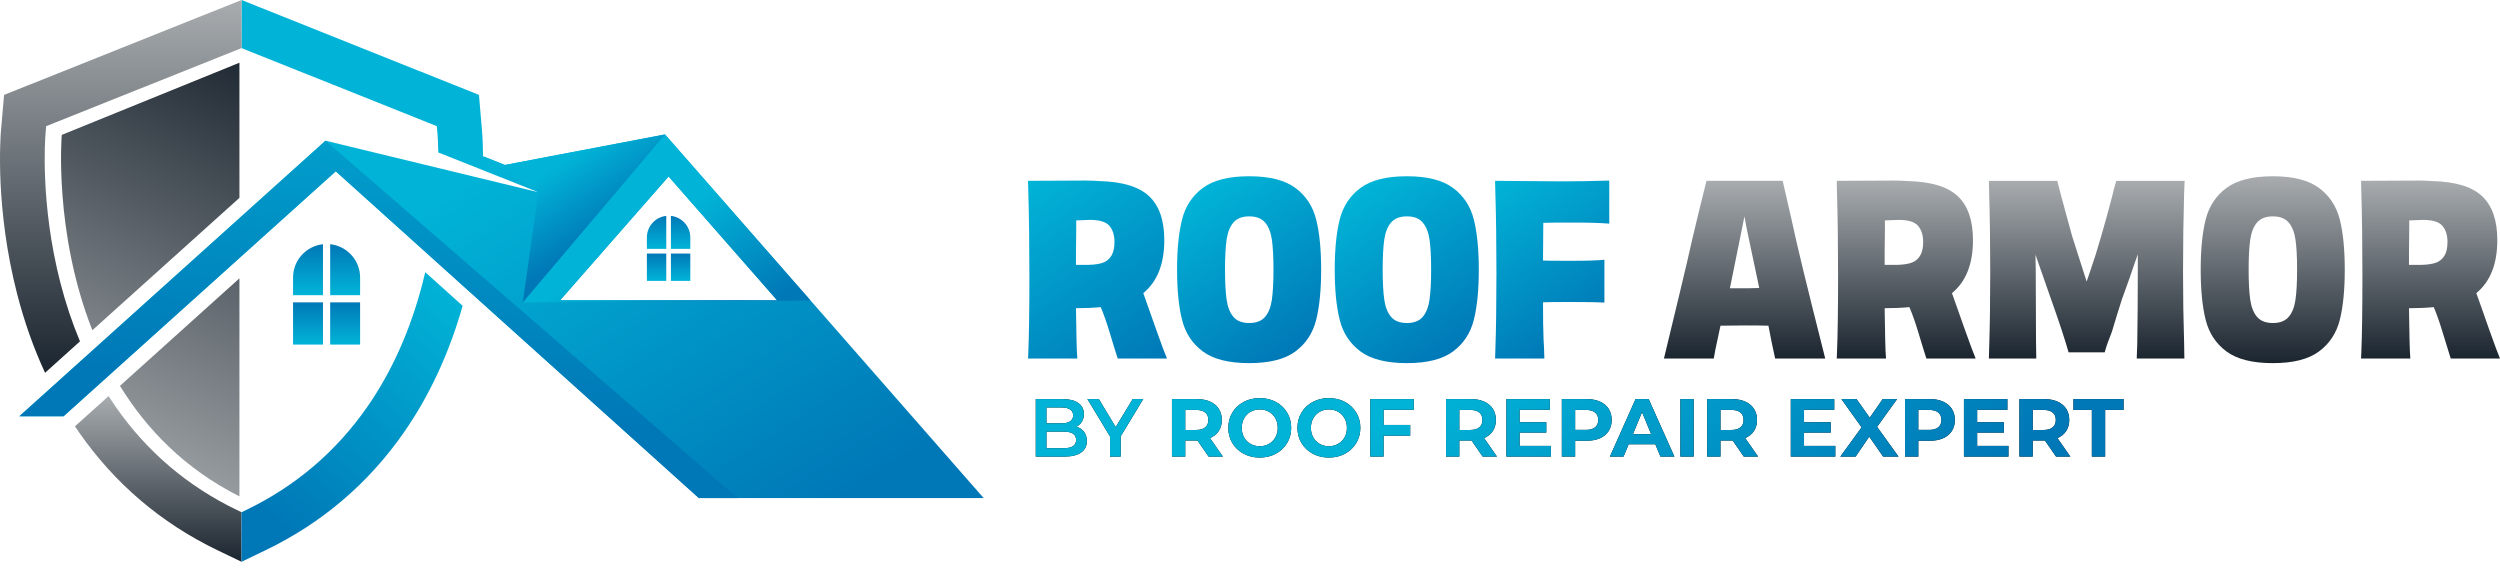 <svg xmlns="http://www.w3.org/2000/svg" width="286" height="65" viewBox="0 0 286 65" fill="none"><g clip-path="url(#clip0_3_66)"><path d="M27.097 58.342C21.465 55.632 16.806 51.667 13.249 46.556C12.966 46.149 12.689 45.735 12.42 45.313L8.577 48.771C8.733 49.008 8.893 49.242 9.055 49.475C13.122 55.317 18.447 59.849 24.881 62.946L25.414 63.202L27.629 64.268V58.597L27.097 58.342Z" fill="url(#paint0_linear_3_66)"></path><path d="M48.354 32.335C46.971 37.709 44.837 42.493 42.009 46.556C38.452 51.667 33.793 55.632 28.161 58.342L27.629 58.597V64.268L29.844 63.202L30.376 62.945C36.811 59.85 42.136 55.317 46.203 49.475C49.132 45.266 51.391 40.399 52.927 34.986L48.647 31.135C48.555 31.531 48.457 31.931 48.354 32.335Z" fill="url(#paint1_linear_3_66)"></path><path d="M7.065 15.432C7.065 15.432 6.128 26.514 10.566 37.777L27.391 22.634V7.175L7.065 15.432Z" fill="url(#paint2_linear_3_66)"></path><path d="M27.391 56.786V31.839L13.723 44.14C16.749 49.073 21.112 53.62 27.391 56.786Z" fill="url(#paint3_linear_3_66)"></path><path d="M92.731 34.383L76.076 15.379L57.756 18.873L55.256 17.874C55.246 16.248 55.166 15.189 55.141 14.902L55.06 13.994L54.794 10.857L51.868 9.687L29.522 0.758L27.63 0V5.501L49.976 14.436L50.051 15.339C50.061 15.434 50.121 16.187 50.141 17.442L61.596 21.995L37.242 16.097L2.211 47.624H7.266L38.411 19.596L79.951 56.98H112.532L92.731 34.383ZM64.075 34.352L76.488 20.188L88.901 34.352H64.075Z" fill="url(#paint4_linear_3_66)"></path><path d="M25.732 0.759L3.389 9.688L0.465 10.857L0.195 13.995L0.115 14.902C0.04 15.789 -0.557 23.841 1.955 33.607C2.779 36.81 3.848 39.83 5.155 42.647L9.15 39.051C8.26 36.933 7.51 34.691 6.904 32.335C4.562 23.234 5.178 15.658 5.206 15.34L5.283 14.433L27.629 5.502V0.001L25.732 0.759Z" fill="url(#paint5_linear_3_66)"></path><path d="M37.773 27.938V33.768H41.196V31.751C41.196 29.772 39.697 28.144 37.773 27.938Z" fill="url(#paint6_linear_3_66)"></path><path d="M33.526 31.75V33.767H36.949V27.938C35.025 28.143 33.526 29.772 33.526 31.75Z" fill="url(#paint7_linear_3_66)"></path><path d="M41.196 34.591H37.773V39.42H41.196V34.591Z" fill="url(#paint8_linear_3_66)"></path><path d="M36.949 34.591H33.526V39.42H36.949V34.591Z" fill="url(#paint9_linear_3_66)"></path><path d="M76.754 24.698V28.473H78.971V27.167C78.971 25.886 78 24.831 76.754 24.698Z" fill="url(#paint10_linear_3_66)"></path><path d="M74.004 27.167V28.473H76.221V24.698C74.975 24.831 74.004 25.886 74.004 27.167Z" fill="url(#paint11_linear_3_66)"></path><path d="M78.971 29.007H76.754V32.134H78.971V29.007Z" fill="url(#paint12_linear_3_66)"></path><path d="M76.221 29.007H74.004V32.134H76.221V29.007Z" fill="url(#paint13_linear_3_66)"></path><path d="M84.398 56.98H79.951L38.411 19.596L7.266 47.624H2.211L37.242 16.097L84.398 56.98Z" fill="url(#paint14_linear_3_66)"></path><path d="M76.076 15.379L59.804 34.593L92.731 34.383L76.076 15.379ZM76.488 20.188L88.901 34.352H64.075L76.488 20.188Z" fill="url(#paint15_linear_3_66)"></path><path d="M59.804 34.593L61.596 21.995L55.256 17.874L57.756 18.873L76.076 15.379L59.804 34.593Z" fill="url(#paint16_linear_3_66)"></path><path d="M126.972 38.123C126.622 36.952 126.273 35.956 125.925 35.135C125.062 35.217 124.117 35.258 123.091 35.258C123.111 36.675 123.132 37.861 123.153 38.816C123.173 39.771 123.204 40.505 123.245 41.018H117.608L117.639 40.309C117.721 38.338 117.762 35.422 117.762 31.561C117.762 27.864 117.721 24.702 117.639 22.073L117.608 20.686L124.169 20.655C124.703 20.655 125.237 20.676 125.771 20.717C128.399 20.779 130.294 21.354 131.454 22.442C132.614 23.531 133.195 25.204 133.195 27.463C133.195 30.195 132.394 32.218 130.792 33.532C131.079 34.313 131.562 35.678 132.24 37.629C132.876 39.416 133.297 40.545 133.503 41.018H127.866C127.619 40.258 127.322 39.292 126.972 38.122L126.972 38.123ZM124.569 30.298C125.267 30.278 125.817 30.19 126.217 30.036C126.618 29.882 126.931 29.616 127.157 29.235C127.383 28.856 127.496 28.337 127.496 27.68C127.496 26.899 127.3 26.283 126.911 25.831C126.52 25.38 125.781 25.154 124.692 25.154L123.121 25.215V26.17C123.1 27.032 123.09 27.926 123.09 28.85V30.298L124.569 30.298Z" fill="url(#paint17_linear_3_66)"></path><path d="M137.6 40.202C136.398 39.309 135.607 38.108 135.228 36.598C134.847 35.088 134.657 33.173 134.657 30.852C134.657 28.532 134.847 26.617 135.228 25.107C135.607 23.598 136.398 22.396 137.6 21.503C138.802 20.61 140.573 20.163 142.914 20.163C145.235 20.163 146.995 20.61 148.197 21.503C149.398 22.396 150.188 23.598 150.569 25.107C150.949 26.617 151.139 28.532 151.139 30.852C151.139 33.173 150.949 35.088 150.569 36.598C150.188 38.108 149.398 39.309 148.197 40.202C146.995 41.096 145.235 41.542 142.914 41.542C140.573 41.542 138.802 41.096 137.6 40.202ZM144.716 36.259C145.116 35.797 145.377 35.141 145.501 34.288C145.624 33.435 145.686 32.291 145.686 30.853C145.686 29.395 145.624 28.245 145.501 27.403C145.377 26.561 145.115 25.908 144.716 25.447C144.314 24.985 143.715 24.753 142.914 24.753C142.112 24.753 141.512 24.984 141.111 25.447C140.711 25.909 140.449 26.561 140.326 27.403C140.202 28.245 140.141 29.395 140.141 30.853C140.141 32.291 140.202 33.436 140.326 34.288C140.449 35.14 140.711 35.797 141.111 36.259C141.512 36.721 142.112 36.953 142.914 36.953C143.715 36.953 144.314 36.722 144.716 36.259Z" fill="url(#paint18_linear_3_66)"></path><path d="M155.636 40.202C154.434 39.309 153.644 38.108 153.264 36.598C152.883 35.088 152.693 33.173 152.693 30.852C152.693 28.532 152.883 26.617 153.264 25.107C153.644 23.598 154.434 22.396 155.636 21.503C156.837 20.61 158.609 20.163 160.95 20.163C163.27 20.163 165.031 20.61 166.233 21.503C167.434 22.396 168.224 23.598 168.605 25.107C168.985 26.617 169.175 28.532 169.175 30.852C169.175 33.173 168.985 35.088 168.605 36.598C168.224 38.107 167.434 39.309 166.233 40.202C165.031 41.096 163.27 41.542 160.95 41.542C158.609 41.542 156.837 41.096 155.636 40.202ZM162.752 36.259C163.152 35.797 163.414 35.141 163.537 34.288C163.66 33.435 163.722 32.291 163.722 30.853C163.722 29.395 163.66 28.245 163.537 27.403C163.414 26.561 163.152 25.908 162.752 25.447C162.351 24.985 161.751 24.753 160.95 24.753C160.149 24.753 159.548 24.984 159.147 25.447C158.747 25.909 158.485 26.561 158.362 27.403C158.239 28.245 158.178 29.395 158.178 30.853C158.178 32.291 158.239 33.436 158.362 34.288C158.485 35.14 158.747 35.797 159.147 36.259C159.548 36.721 160.149 36.953 160.95 36.953C161.751 36.953 162.351 36.722 162.752 36.259Z" fill="url(#paint19_linear_3_66)"></path><path d="M171.069 40.002C171.151 37.743 171.192 34.826 171.192 31.253C171.192 27.803 171.151 24.753 171.069 22.104L171.038 20.687L178.801 20.748C180.361 20.748 182.128 20.718 184.099 20.656V25.585C183.175 25.503 181.768 25.462 179.879 25.462C178.154 25.462 177.045 25.472 176.552 25.493C176.532 27.403 176.521 28.84 176.521 29.805C176.87 29.826 177.887 29.836 179.571 29.836C181.563 29.836 182.887 29.795 183.545 29.713V34.611C182.887 34.569 181.604 34.549 179.694 34.549C177.989 34.549 176.932 34.559 176.521 34.58C176.521 36.47 176.541 37.876 176.583 38.8C176.624 39.375 176.655 40.115 176.675 41.018H171.039L171.069 40.002H171.069Z" fill="url(#paint20_linear_3_66)"></path><path d="M202.306 37.26C201.73 37.24 200.827 37.229 199.595 37.229L196.823 37.26C196.658 38.082 196.463 38.996 196.238 40.002L196.053 41.018H190.354C191.094 37.938 191.72 35.335 192.233 33.209C192.746 31.084 193.229 29.015 193.681 27.002C194.298 24.415 194.81 22.309 195.221 20.687H203.939C204.185 21.776 204.493 23.121 204.863 24.722C205.233 26.448 205.695 28.455 206.25 30.745C206.804 33.034 207.656 36.459 208.807 41.018H203.077C202.81 39.827 202.553 38.574 202.307 37.26H202.306ZM199.472 32.978H199.902C200.395 32.958 200.847 32.947 201.258 32.947C200.889 31.242 200.467 29.25 199.995 26.971C199.81 26.109 199.666 25.369 199.564 24.753L199.379 25.677C198.865 28.265 198.372 30.698 197.901 32.978H199.472V32.978Z" fill="url(#paint21_linear_3_66)"></path><path d="M219.486 38.123C219.137 36.952 218.787 35.956 218.438 35.135C217.576 35.217 216.631 35.258 215.604 35.258C215.625 36.675 215.645 37.861 215.666 38.816C215.686 39.771 215.717 40.505 215.759 41.018H210.122L210.152 40.309C210.234 38.338 210.276 35.422 210.276 31.561C210.276 27.864 210.234 24.702 210.152 22.073L210.122 20.686L216.683 20.655C217.217 20.655 217.751 20.676 218.285 20.717C220.913 20.779 222.808 21.354 223.968 22.442C225.128 23.531 225.708 25.204 225.708 27.463C225.708 30.195 224.907 32.218 223.306 33.532C223.593 34.313 224.076 35.678 224.754 37.629C225.39 39.416 225.811 40.545 226.017 41.018H220.38C220.133 40.258 219.835 39.292 219.487 38.122L219.486 38.123ZM217.083 30.298C217.781 30.278 218.33 30.19 218.731 30.036C219.132 29.882 219.444 29.616 219.671 29.235C219.896 28.856 220.009 28.337 220.009 27.68C220.009 26.899 219.814 26.283 219.424 25.831C219.034 25.38 218.294 25.154 217.206 25.154L215.635 25.215V26.17C215.615 27.032 215.604 27.926 215.604 28.85V30.298H217.083L217.083 30.298Z" fill="url(#paint22_linear_3_66)"></path><path d="M244.502 39.294C244.543 36.788 244.564 33.995 244.564 30.915V29.097L244.225 30.052C243.834 31.222 243.342 32.619 242.746 34.242C242.377 35.392 241.996 36.624 241.606 37.938C241.216 38.904 240.939 39.694 240.775 40.31H236.647C236.195 38.729 235.517 36.675 234.613 34.15C234.12 32.753 233.617 31.316 233.104 29.837L232.858 29.128L232.889 30.915C232.889 33.544 232.899 36.194 232.919 38.863L232.95 41.019H227.529L227.56 39.849C227.641 37.405 227.683 34.489 227.683 31.1C227.683 27.753 227.641 24.754 227.56 22.105L227.529 20.688H235.353C235.6 21.694 235.918 22.895 236.308 24.292L237.048 27.003L238.711 32.209L239.111 31.039C239.562 29.745 239.974 28.441 240.343 27.127C240.754 25.73 241.155 24.283 241.545 22.783C241.73 22.003 241.915 21.305 242.099 20.689H249.924L249.862 22.106C249.78 24.898 249.739 27.897 249.739 31.101C249.739 33.935 249.78 36.625 249.862 39.172L249.893 41.02H244.441L244.503 39.295L244.502 39.294Z" fill="url(#paint23_linear_3_66)"></path><path d="M254.702 40.202C253.5 39.309 252.71 38.108 252.33 36.598C251.949 35.088 251.76 33.173 251.76 30.852C251.76 28.532 251.949 26.617 252.33 25.107C252.71 23.598 253.5 22.396 254.702 21.503C255.904 20.61 257.675 20.163 260.016 20.163C262.336 20.163 264.098 20.61 265.299 21.503C266.5 22.396 267.29 23.598 267.671 25.107C268.051 26.617 268.241 28.532 268.241 30.852C268.241 33.173 268.051 35.088 267.671 36.598C267.29 38.107 266.5 39.309 265.299 40.202C264.097 41.096 262.336 41.542 260.016 41.542C257.675 41.542 255.904 41.096 254.702 40.202ZM261.818 36.259C262.218 35.797 262.48 35.141 262.603 34.288C262.726 33.435 262.788 32.291 262.788 30.853C262.788 29.395 262.726 28.245 262.603 27.403C262.48 26.561 262.218 25.908 261.818 25.447C261.417 24.985 260.817 24.753 260.016 24.753C259.215 24.753 258.614 24.984 258.213 25.447C257.813 25.909 257.551 26.561 257.428 27.403C257.305 28.245 257.244 29.395 257.244 30.853C257.244 32.291 257.305 33.436 257.428 34.288C257.551 35.14 257.813 35.797 258.213 36.259C258.614 36.721 259.215 36.953 260.016 36.953C260.817 36.953 261.417 36.722 261.818 36.259Z" fill="url(#paint24_linear_3_66)"></path><path d="M279.469 38.123C279.12 36.952 278.771 35.956 278.422 35.135C277.559 35.217 276.614 35.258 275.588 35.258C275.608 36.675 275.629 37.861 275.65 38.816C275.67 39.771 275.701 40.505 275.742 41.018H270.105L270.136 40.309C270.218 38.338 270.259 35.422 270.259 31.561C270.259 27.864 270.218 24.702 270.136 22.073L270.105 20.686L276.667 20.655C277.2 20.655 277.734 20.676 278.268 20.717C280.896 20.779 282.791 21.354 283.952 22.442C285.112 23.531 285.692 25.204 285.692 27.463C285.692 30.195 284.891 32.218 283.289 33.532C283.577 34.313 284.06 35.678 284.737 37.629C285.374 39.416 285.794 40.545 286.001 41.018H280.363C280.117 40.258 279.819 39.292 279.47 38.122L279.469 38.123ZM277.067 30.298C277.764 30.278 278.314 30.19 278.714 30.036C279.115 29.882 279.428 29.616 279.654 29.235C279.879 28.856 279.993 28.337 279.993 27.68C279.993 26.899 279.797 26.283 279.408 25.831C279.017 25.38 278.278 25.154 277.19 25.154L275.618 25.215V26.17C275.598 27.032 275.587 27.926 275.587 28.85V30.298H277.066L277.067 30.298Z" fill="url(#paint25_linear_3_66)"></path><path d="M124.017 49.41C124.23 49.689 124.337 50.035 124.337 50.449C124.337 51.019 124.117 51.459 123.678 51.769C123.24 52.079 122.601 52.234 121.762 52.234H118.491V45.656H121.574C122.35 45.656 122.949 45.808 123.369 46.112C123.788 46.416 123.998 46.834 123.998 47.367C123.998 47.692 123.923 47.981 123.773 48.231C123.622 48.482 123.416 48.676 123.152 48.814C123.516 48.933 123.804 49.133 124.017 49.411L124.017 49.41ZM119.712 46.614V48.428H121.441C121.867 48.428 122.195 48.352 122.424 48.198C122.653 48.045 122.767 47.821 122.767 47.526C122.767 47.226 122.653 46.998 122.424 46.845C122.195 46.692 121.867 46.615 121.441 46.615L119.712 46.614ZM123.105 50.327C123.105 49.694 122.632 49.377 121.686 49.377H119.713V51.276H121.686C122.632 51.276 123.105 50.959 123.105 50.327Z" fill="black"></path><path d="M128.209 49.913V52.234H126.987V49.932L124.402 45.656H125.709L127.635 48.861L129.58 45.656H130.783L128.209 49.913Z" fill="black"></path><path d="M138.264 52.234L136.995 50.401H135.595V52.234H134.073V45.656H136.92C137.503 45.656 138.009 45.753 138.438 45.947C138.867 46.142 139.198 46.417 139.43 46.774C139.661 47.131 139.778 47.554 139.778 48.043C139.778 48.532 139.66 48.953 139.425 49.307C139.19 49.661 138.856 49.932 138.424 50.12L139.899 52.234L138.264 52.234ZM137.879 47.192C137.64 46.994 137.293 46.896 136.835 46.896H135.595V49.189H136.835C137.292 49.189 137.64 49.088 137.879 48.888C138.117 48.688 138.236 48.406 138.236 48.042C138.236 47.673 138.117 47.389 137.879 47.192Z" fill="black"></path><path d="M142.269 51.905C141.721 51.611 141.291 51.205 140.981 50.688C140.671 50.171 140.516 49.59 140.516 48.945C140.516 48.3 140.671 47.718 140.981 47.202C141.291 46.684 141.721 46.279 142.269 45.984C142.817 45.69 143.432 45.543 144.115 45.543C144.798 45.543 145.412 45.69 145.957 45.984C146.502 46.279 146.931 46.684 147.245 47.202C147.558 47.718 147.715 48.3 147.715 48.945C147.715 49.59 147.558 50.171 147.245 50.688C146.931 51.205 146.502 51.611 145.957 51.905C145.412 52.2 144.798 52.347 144.115 52.347C143.433 52.347 142.817 52.2 142.269 51.905ZM145.168 50.782C145.481 50.604 145.727 50.355 145.906 50.035C146.084 49.715 146.174 49.352 146.174 48.945C146.174 48.537 146.084 48.174 145.906 47.855C145.727 47.535 145.481 47.286 145.168 47.107C144.854 46.929 144.504 46.84 144.115 46.84C143.727 46.84 143.376 46.929 143.063 47.107C142.749 47.286 142.504 47.535 142.325 47.855C142.146 48.174 142.057 48.538 142.057 48.945C142.057 49.352 142.146 49.715 142.325 50.035C142.504 50.355 142.749 50.604 143.063 50.782C143.376 50.961 143.727 51.05 144.115 51.05C144.504 51.05 144.855 50.961 145.168 50.782Z" fill="black"></path><path d="M150.18 51.905C149.632 51.611 149.202 51.205 148.892 50.688C148.582 50.171 148.427 49.59 148.427 48.945C148.427 48.3 148.582 47.718 148.892 47.202C149.202 46.684 149.632 46.279 150.18 45.984C150.728 45.69 151.343 45.543 152.026 45.543C152.71 45.543 153.323 45.69 153.868 45.984C154.414 46.279 154.842 46.684 155.156 47.202C155.469 47.718 155.626 48.3 155.626 48.945C155.626 49.59 155.469 50.171 155.156 50.688C154.842 51.205 154.414 51.611 153.868 51.905C153.323 52.2 152.709 52.347 152.026 52.347C151.344 52.347 150.728 52.2 150.18 51.905ZM153.079 50.782C153.393 50.604 153.639 50.355 153.817 50.035C153.995 49.715 154.085 49.352 154.085 48.945C154.085 48.537 153.996 48.174 153.817 47.855C153.639 47.535 153.393 47.286 153.079 47.107C152.766 46.929 152.415 46.84 152.027 46.84C151.638 46.84 151.288 46.929 150.974 47.107C150.661 47.286 150.415 47.535 150.236 47.855C150.058 48.174 149.968 48.538 149.968 48.945C149.968 49.352 150.058 49.715 150.236 50.035C150.415 50.355 150.661 50.604 150.974 50.782C151.288 50.961 151.638 51.05 152.027 51.05C152.415 51.05 152.766 50.961 153.079 50.782Z" fill="black"></path><path d="M158.283 46.877V48.616H161.328V49.838H158.283V52.234H156.761V45.656H161.733V46.877H158.283Z" fill="black"></path><path d="M169.618 52.234L168.349 50.401H166.948V52.234H165.426V45.656H168.274C168.856 45.656 169.362 45.753 169.791 45.947C170.221 46.142 170.551 46.417 170.783 46.774C171.015 47.131 171.131 47.554 171.131 48.043C171.131 48.532 171.014 48.953 170.779 49.307C170.544 49.661 170.21 49.932 169.778 50.12L171.253 52.234L169.618 52.234ZM169.232 47.192C168.994 46.994 168.646 46.896 168.189 46.896H166.948V49.189H168.189C168.646 49.189 168.994 49.088 169.232 48.888C169.47 48.688 169.589 48.406 169.589 48.042C169.589 47.673 169.47 47.389 169.232 47.192Z" fill="black"></path><path d="M177.424 51.012V52.234H172.33V45.656H177.302V46.877H173.843V48.306H176.897V49.49H173.843V51.012H177.424Z" fill="black"></path><path d="M183.04 45.947C183.469 46.142 183.8 46.417 184.032 46.774C184.264 47.131 184.379 47.554 184.379 48.043C184.379 48.525 184.264 48.947 184.032 49.307C183.8 49.667 183.47 49.943 183.04 50.134C182.61 50.325 182.105 50.42 181.522 50.42H180.197V52.234H178.675V45.656H181.522C182.105 45.656 182.611 45.753 183.04 45.947ZM182.48 48.884C182.719 48.686 182.838 48.406 182.838 48.043C182.838 47.673 182.719 47.39 182.48 47.193C182.242 46.995 181.894 46.896 181.437 46.896H180.197V49.18H181.437C181.894 49.18 182.242 49.081 182.48 48.884Z" fill="black"></path><path d="M189.371 50.825H186.317L185.734 52.234H184.174L187.107 45.656H188.61L191.552 52.234H189.954L189.371 50.825ZM188.892 49.669L187.849 47.15L186.806 49.669H188.892Z" fill="black"></path><path d="M192.235 45.656H193.758V52.234H192.235V45.656Z" fill="black"></path><path d="M199.491 52.234L198.223 50.401H196.822V52.234H195.3V45.656H198.148C198.73 45.656 199.236 45.753 199.665 45.947C200.094 46.142 200.425 46.417 200.657 46.774C200.889 47.131 201.004 47.554 201.004 48.043C201.004 48.532 200.887 48.953 200.652 49.307C200.417 49.661 200.083 49.932 199.651 50.12L201.127 52.234L199.491 52.234ZM199.106 47.192C198.868 46.994 198.52 46.896 198.063 46.896H196.822V49.189H198.063C198.52 49.189 198.868 49.088 199.106 48.888C199.344 48.688 199.463 48.406 199.463 48.042C199.463 47.673 199.344 47.389 199.106 47.192Z" fill="black"></path><path d="M209.961 51.012V52.234H204.867V45.656H209.839V46.877H206.38V48.306H209.434V49.49H206.38V51.012H209.961Z" fill="black"></path><path d="M215.43 52.234L213.842 49.95L212.282 52.234H210.534L212.968 48.888L210.657 45.655H212.386L213.899 47.788L215.384 45.655H217.028L214.736 48.832L217.189 52.234H215.431H215.43Z" fill="black"></path><path d="M222.298 45.947C222.728 46.142 223.058 46.417 223.29 46.774C223.522 47.131 223.638 47.554 223.638 48.043C223.638 48.525 223.522 48.947 223.29 49.307C223.058 49.667 222.728 49.943 222.298 50.134C221.869 50.325 221.363 50.42 220.781 50.42H219.455V52.234H217.933V45.656H220.781C221.363 45.656 221.869 45.753 222.298 45.947ZM221.739 48.884C221.977 48.686 222.096 48.406 222.096 48.043C222.096 47.673 221.977 47.39 221.739 47.193C221.5 46.995 221.153 46.896 220.696 46.896H219.455V49.18H220.696C221.153 49.18 221.501 49.081 221.739 48.884Z" fill="black"></path><path d="M229.768 51.012V52.234H224.675V45.656H229.646V46.877H226.187V48.306H229.242V49.49H226.187V51.012H229.768Z" fill="black"></path><path d="M235.211 52.234L233.942 50.401H232.542V52.234H231.02V45.656H233.868C234.45 45.656 234.956 45.753 235.385 45.947C235.814 46.142 236.145 46.417 236.377 46.774C236.609 47.131 236.724 47.554 236.724 48.043C236.724 48.532 236.607 48.953 236.372 49.307C236.137 49.661 235.803 49.932 235.371 50.12L236.847 52.234L235.211 52.234ZM234.826 47.192C234.587 46.994 234.24 46.896 233.783 46.896H232.542V49.189H233.783C234.24 49.189 234.588 49.088 234.826 48.888C235.064 48.688 235.183 48.406 235.183 48.042C235.183 47.673 235.064 47.389 234.826 47.192Z" fill="black"></path><path d="M239.308 46.896H237.203V45.656H242.935V46.896H240.83V52.234H239.308L239.308 46.896Z" fill="black"></path><path d="M124.017 49.41C124.23 49.689 124.337 50.035 124.337 50.449C124.337 51.019 124.117 51.459 123.678 51.769C123.24 52.079 122.601 52.234 121.762 52.234H118.491V45.656H121.574C122.35 45.656 122.949 45.808 123.369 46.112C123.788 46.416 123.998 46.834 123.998 47.367C123.998 47.692 123.923 47.981 123.773 48.231C123.622 48.482 123.416 48.676 123.152 48.814C123.516 48.933 123.804 49.133 124.017 49.411L124.017 49.41ZM119.712 46.614V48.428H121.441C121.867 48.428 122.195 48.352 122.424 48.198C122.653 48.045 122.767 47.821 122.767 47.526C122.767 47.226 122.653 46.998 122.424 46.845C122.195 46.692 121.867 46.615 121.441 46.615L119.712 46.614ZM123.105 50.327C123.105 49.694 122.632 49.377 121.686 49.377H119.713V51.276H121.686C122.632 51.276 123.105 50.959 123.105 50.327Z" fill="url(#paint26_linear_3_66)"></path><path d="M128.209 49.913V52.234H126.987V49.932L124.402 45.656H125.709L127.635 48.861L129.58 45.656H130.783L128.209 49.913Z" fill="url(#paint27_linear_3_66)"></path><path d="M138.264 52.234L136.995 50.401H135.595V52.234H134.073V45.656H136.92C137.503 45.656 138.009 45.753 138.438 45.947C138.867 46.142 139.198 46.417 139.43 46.774C139.661 47.131 139.778 47.554 139.778 48.043C139.778 48.532 139.66 48.953 139.425 49.307C139.19 49.661 138.856 49.932 138.424 50.12L139.899 52.234L138.264 52.234ZM137.879 47.192C137.64 46.994 137.293 46.896 136.835 46.896H135.595V49.189H136.835C137.292 49.189 137.64 49.088 137.879 48.888C138.117 48.688 138.236 48.406 138.236 48.042C138.236 47.673 138.117 47.389 137.879 47.192Z" fill="url(#paint28_linear_3_66)"></path><path d="M142.269 51.905C141.721 51.611 141.291 51.205 140.981 50.688C140.671 50.171 140.516 49.59 140.516 48.945C140.516 48.3 140.671 47.718 140.981 47.202C141.291 46.684 141.721 46.279 142.269 45.984C142.817 45.69 143.432 45.543 144.115 45.543C144.798 45.543 145.412 45.69 145.957 45.984C146.502 46.279 146.931 46.684 147.245 47.202C147.558 47.718 147.715 48.3 147.715 48.945C147.715 49.59 147.558 50.171 147.245 50.688C146.931 51.205 146.502 51.611 145.957 51.905C145.412 52.2 144.798 52.347 144.115 52.347C143.433 52.347 142.817 52.2 142.269 51.905ZM145.168 50.782C145.481 50.604 145.727 50.355 145.906 50.035C146.084 49.715 146.174 49.352 146.174 48.945C146.174 48.537 146.084 48.174 145.906 47.855C145.727 47.535 145.481 47.286 145.168 47.107C144.854 46.929 144.504 46.84 144.115 46.84C143.727 46.84 143.376 46.929 143.063 47.107C142.749 47.286 142.504 47.535 142.325 47.855C142.146 48.174 142.057 48.538 142.057 48.945C142.057 49.352 142.146 49.715 142.325 50.035C142.504 50.355 142.749 50.604 143.063 50.782C143.376 50.961 143.727 51.05 144.115 51.05C144.504 51.05 144.855 50.961 145.168 50.782Z" fill="url(#paint29_linear_3_66)"></path><path d="M150.18 51.905C149.632 51.611 149.202 51.205 148.892 50.688C148.582 50.171 148.427 49.59 148.427 48.945C148.427 48.3 148.582 47.718 148.892 47.202C149.202 46.684 149.632 46.279 150.18 45.984C150.728 45.69 151.343 45.543 152.026 45.543C152.71 45.543 153.323 45.69 153.868 45.984C154.414 46.279 154.842 46.684 155.156 47.202C155.469 47.718 155.626 48.3 155.626 48.945C155.626 49.59 155.469 50.171 155.156 50.688C154.842 51.205 154.414 51.611 153.868 51.905C153.323 52.2 152.709 52.347 152.026 52.347C151.344 52.347 150.728 52.2 150.18 51.905ZM153.079 50.782C153.393 50.604 153.639 50.355 153.817 50.035C153.995 49.715 154.085 49.352 154.085 48.945C154.085 48.537 153.996 48.174 153.817 47.855C153.639 47.535 153.393 47.286 153.079 47.107C152.766 46.929 152.415 46.84 152.027 46.84C151.638 46.84 151.288 46.929 150.974 47.107C150.661 47.286 150.415 47.535 150.236 47.855C150.058 48.174 149.968 48.538 149.968 48.945C149.968 49.352 150.058 49.715 150.236 50.035C150.415 50.355 150.661 50.604 150.974 50.782C151.288 50.961 151.638 51.05 152.027 51.05C152.415 51.05 152.766 50.961 153.079 50.782Z" fill="url(#paint30_linear_3_66)"></path><path d="M158.283 46.877V48.616H161.328V49.838H158.283V52.234H156.761V45.656H161.733V46.877H158.283Z" fill="url(#paint31_linear_3_66)"></path><path d="M169.618 52.234L168.349 50.401H166.948V52.234H165.426V45.656H168.274C168.856 45.656 169.362 45.753 169.791 45.947C170.221 46.142 170.551 46.417 170.783 46.774C171.015 47.131 171.131 47.554 171.131 48.043C171.131 48.532 171.014 48.953 170.779 49.307C170.544 49.661 170.21 49.932 169.778 50.12L171.253 52.234L169.618 52.234ZM169.232 47.192C168.994 46.994 168.646 46.896 168.189 46.896H166.948V49.189H168.189C168.646 49.189 168.994 49.088 169.232 48.888C169.47 48.688 169.589 48.406 169.589 48.042C169.589 47.673 169.47 47.389 169.232 47.192Z" fill="url(#paint32_linear_3_66)"></path><path d="M177.424 51.012V52.234H172.33V45.656H177.302V46.877H173.843V48.306H176.897V49.49H173.843V51.012H177.424Z" fill="url(#paint33_linear_3_66)"></path><path d="M183.04 45.947C183.469 46.142 183.8 46.417 184.032 46.774C184.264 47.131 184.379 47.554 184.379 48.043C184.379 48.525 184.264 48.947 184.032 49.307C183.8 49.667 183.47 49.943 183.04 50.134C182.61 50.325 182.105 50.42 181.522 50.42H180.197V52.234H178.675V45.656H181.522C182.105 45.656 182.611 45.753 183.04 45.947ZM182.48 48.884C182.719 48.686 182.838 48.406 182.838 48.043C182.838 47.673 182.719 47.39 182.48 47.193C182.242 46.995 181.894 46.896 181.437 46.896H180.197V49.18H181.437C181.894 49.18 182.242 49.081 182.48 48.884Z" fill="url(#paint34_linear_3_66)"></path><path d="M189.371 50.825H186.317L185.734 52.234H184.174L187.107 45.656H188.61L191.552 52.234H189.954L189.371 50.825ZM188.892 49.669L187.849 47.15L186.806 49.669H188.892Z" fill="url(#paint35_linear_3_66)"></path><path d="M192.235 45.656H193.758V52.234H192.235V45.656Z" fill="url(#paint36_linear_3_66)"></path><path d="M199.491 52.234L198.223 50.401H196.822V52.234H195.3V45.656H198.148C198.73 45.656 199.236 45.753 199.665 45.947C200.094 46.142 200.425 46.417 200.657 46.774C200.889 47.131 201.004 47.554 201.004 48.043C201.004 48.532 200.887 48.953 200.652 49.307C200.417 49.661 200.083 49.932 199.651 50.12L201.127 52.234L199.491 52.234ZM199.106 47.192C198.868 46.994 198.52 46.896 198.063 46.896H196.822V49.189H198.063C198.52 49.189 198.868 49.088 199.106 48.888C199.344 48.688 199.463 48.406 199.463 48.042C199.463 47.673 199.344 47.389 199.106 47.192Z" fill="url(#paint37_linear_3_66)"></path><path d="M209.961 51.012V52.234H204.867V45.656H209.839V46.877H206.38V48.306H209.434V49.49H206.38V51.012H209.961Z" fill="url(#paint38_linear_3_66)"></path><path d="M215.43 52.234L213.842 49.95L212.282 52.234H210.534L212.968 48.888L210.657 45.655H212.386L213.899 47.788L215.384 45.655H217.028L214.736 48.832L217.189 52.234H215.431H215.43Z" fill="url(#paint39_linear_3_66)"></path><path d="M222.298 45.947C222.728 46.142 223.058 46.417 223.29 46.774C223.522 47.131 223.638 47.554 223.638 48.043C223.638 48.525 223.522 48.947 223.29 49.307C223.058 49.667 222.728 49.943 222.298 50.134C221.869 50.325 221.363 50.42 220.781 50.42H219.455V52.234H217.933V45.656H220.781C221.363 45.656 221.869 45.753 222.298 45.947ZM221.739 48.884C221.977 48.686 222.096 48.406 222.096 48.043C222.096 47.673 221.977 47.39 221.739 47.193C221.5 46.995 221.153 46.896 220.696 46.896H219.455V49.18H220.696C221.153 49.18 221.501 49.081 221.739 48.884Z" fill="url(#paint40_linear_3_66)"></path><path d="M229.768 51.012V52.234H224.675V45.656H229.646V46.877H226.187V48.306H229.242V49.49H226.187V51.012H229.768Z" fill="url(#paint41_linear_3_66)"></path><path d="M235.211 52.234L233.942 50.401H232.542V52.234H231.02V45.656H233.868C234.45 45.656 234.956 45.753 235.385 45.947C235.814 46.142 236.145 46.417 236.377 46.774C236.609 47.131 236.724 47.554 236.724 48.043C236.724 48.532 236.607 48.953 236.372 49.307C236.137 49.661 235.803 49.932 235.371 50.12L236.847 52.234L235.211 52.234ZM234.826 47.192C234.587 46.994 234.24 46.896 233.783 46.896H232.542V49.189H233.783C234.24 49.189 234.588 49.088 234.826 48.888C235.064 48.688 235.183 48.406 235.183 48.042C235.183 47.673 235.064 47.389 234.826 47.192Z" fill="url(#paint42_linear_3_66)"></path><path d="M239.308 46.896H237.203V45.656H242.935V46.896H240.83V52.234H239.308L239.308 46.896Z" fill="url(#paint43_linear_3_66)"></path></g><defs><linearGradient id="paint0_linear_3_66" x1="18.103" y1="64.268" x2="18.103" y2="45.313" gradientUnits="userSpaceOnUse"><stop stop-color="#1B252F"></stop><stop offset="1" stop-color="#A8ACAF"></stop></linearGradient><linearGradient id="paint1_linear_3_66" x1="53.132" y1="34.121" x2="30.999" y2="58.972" gradientUnits="userSpaceOnUse"><stop stop-color="#01B4D7"></stop><stop offset="1" stop-color="#0078B7"></stop></linearGradient><linearGradient id="paint2_linear_3_66" x1="24.878" y1="3.483" x2="1.191" y2="51.632" gradientUnits="userSpaceOnUse"><stop stop-color="#1B252F"></stop><stop offset="1" stop-color="#A8ACAF"></stop></linearGradient><linearGradient id="paint3_linear_3_66" x1="40.007" y1="10.926" x2="16.321" y2="59.074" gradientUnits="userSpaceOnUse"><stop stop-color="#1B252F"></stop><stop offset="1" stop-color="#A8ACAF"></stop></linearGradient><linearGradient id="paint4_linear_3_66" x1="41.469" y1="27.811" x2="71.076" y2="73.407" gradientUnits="userSpaceOnUse"><stop stop-color="#01B4D7"></stop><stop offset="1" stop-color="#0078B7"></stop></linearGradient><linearGradient id="paint5_linear_3_66" x1="13.814" y1="42.647" x2="13.814" y2="0.001" gradientUnits="userSpaceOnUse"><stop stop-color="#1B252F"></stop><stop offset="1" stop-color="#A8ACAF"></stop></linearGradient><linearGradient id="paint6_linear_3_66" x1="39.485" y1="33.767" x2="39.485" y2="27.938" gradientUnits="userSpaceOnUse"><stop stop-color="#01B4D7"></stop><stop offset="1" stop-color="#0078B7"></stop></linearGradient><linearGradient id="paint7_linear_3_66" x1="35.238" y1="33.767" x2="35.238" y2="27.938" gradientUnits="userSpaceOnUse"><stop stop-color="#01B4D7"></stop><stop offset="1" stop-color="#0078B7"></stop></linearGradient><linearGradient id="paint8_linear_3_66" x1="39.485" y1="39.42" x2="39.485" y2="34.591" gradientUnits="userSpaceOnUse"><stop stop-color="#01B4D7"></stop><stop offset="1" stop-color="#0078B7"></stop></linearGradient><linearGradient id="paint9_linear_3_66" x1="35.238" y1="39.42" x2="35.238" y2="34.591" gradientUnits="userSpaceOnUse"><stop stop-color="#01B4D7"></stop><stop offset="1" stop-color="#0078B7"></stop></linearGradient><linearGradient id="paint10_linear_3_66" x1="77.863" y1="28.473" x2="77.863" y2="24.698" gradientUnits="userSpaceOnUse"><stop stop-color="#01B4D7"></stop><stop offset="1" stop-color="#0078B7"></stop></linearGradient><linearGradient id="paint11_linear_3_66" x1="75.112" y1="28.473" x2="75.112" y2="24.698" gradientUnits="userSpaceOnUse"><stop stop-color="#01B4D7"></stop><stop offset="1" stop-color="#0078B7"></stop></linearGradient><linearGradient id="paint12_linear_3_66" x1="77.863" y1="32.134" x2="77.863" y2="29.007" gradientUnits="userSpaceOnUse"><stop stop-color="#01B4D7"></stop><stop offset="1" stop-color="#0078B7"></stop></linearGradient><linearGradient id="paint13_linear_3_66" x1="75.112" y1="32.134" x2="75.112" y2="29.007" gradientUnits="userSpaceOnUse"><stop stop-color="#01B4D7"></stop><stop offset="1" stop-color="#0078B7"></stop></linearGradient><linearGradient id="paint14_linear_3_66" x1="49.092" y1="0.896" x2="44.059" y2="45.604" gradientUnits="userSpaceOnUse"><stop stop-color="#01B4D7"></stop><stop offset="1" stop-color="#0078B7"></stop></linearGradient><linearGradient id="paint15_linear_3_66" x1="71.953" y1="27.844" x2="79.827" y2="39.971" gradientUnits="userSpaceOnUse"><stop stop-color="#01B4D7"></stop><stop offset="1" stop-color="#0078B7"></stop></linearGradient><linearGradient id="paint16_linear_3_66" x1="63.879" y1="18.732" x2="69.074" y2="26.733" gradientUnits="userSpaceOnUse"><stop stop-color="#01B4D7"></stop><stop offset="1" stop-color="#0078B7"></stop></linearGradient><linearGradient id="paint17_linear_3_66" x1="117.489" y1="20.764" x2="131.49" y2="42.325" gradientUnits="userSpaceOnUse"><stop stop-color="#01B4D7"></stop><stop offset="1" stop-color="#0078B7"></stop></linearGradient><linearGradient id="paint18_linear_3_66" x1="137.051" y1="21.848" x2="148.746" y2="39.858" gradientUnits="userSpaceOnUse"><stop stop-color="#01B4D7"></stop><stop offset="1" stop-color="#0078B7"></stop></linearGradient><linearGradient id="paint19_linear_3_66" x1="155.087" y1="21.848" x2="166.782" y2="39.858" gradientUnits="userSpaceOnUse"><stop stop-color="#01B4D7"></stop><stop offset="1" stop-color="#0078B7"></stop></linearGradient><linearGradient id="paint20_linear_3_66" x1="170.996" y1="20.715" x2="181.954" y2="37.59" gradientUnits="userSpaceOnUse"><stop stop-color="#01B4D7"></stop><stop offset="1" stop-color="#0078B7"></stop></linearGradient><linearGradient id="paint21_linear_3_66" x1="199.58" y1="41.019" x2="199.58" y2="20.687" gradientUnits="userSpaceOnUse"><stop stop-color="#1B252F"></stop><stop offset="1" stop-color="#A8ACAF"></stop></linearGradient><linearGradient id="paint22_linear_3_66" x1="218.069" y1="41.019" x2="218.069" y2="20.656" gradientUnits="userSpaceOnUse"><stop stop-color="#1B252F"></stop><stop offset="1" stop-color="#A8ACAF"></stop></linearGradient><linearGradient id="paint23_linear_3_66" x1="238.726" y1="41.019" x2="238.726" y2="20.687" gradientUnits="userSpaceOnUse"><stop stop-color="#1B252F"></stop><stop offset="1" stop-color="#A8ACAF"></stop></linearGradient><linearGradient id="paint24_linear_3_66" x1="260.001" y1="41.542" x2="260.001" y2="20.163" gradientUnits="userSpaceOnUse"><stop stop-color="#1B252F"></stop><stop offset="1" stop-color="#A8ACAF"></stop></linearGradient><linearGradient id="paint25_linear_3_66" x1="278.052" y1="41.019" x2="278.052" y2="20.656" gradientUnits="userSpaceOnUse"><stop stop-color="#1B252F"></stop><stop offset="1" stop-color="#A8ACAF"></stop></linearGradient><linearGradient id="paint26_linear_3_66" x1="173.652" y1="38.071" x2="196.369" y2="73.055" gradientUnits="userSpaceOnUse"><stop stop-color="#01B4D7"></stop><stop offset="1" stop-color="#0078B7"></stop></linearGradient><linearGradient id="paint27_linear_3_66" x1="173.652" y1="38.071" x2="196.369" y2="73.055" gradientUnits="userSpaceOnUse"><stop stop-color="#01B4D7"></stop><stop offset="1" stop-color="#0078B7"></stop></linearGradient><linearGradient id="paint28_linear_3_66" x1="173.652" y1="38.071" x2="196.369" y2="73.055" gradientUnits="userSpaceOnUse"><stop stop-color="#01B4D7"></stop><stop offset="1" stop-color="#0078B7"></stop></linearGradient><linearGradient id="paint29_linear_3_66" x1="173.652" y1="38.071" x2="196.369" y2="73.055" gradientUnits="userSpaceOnUse"><stop stop-color="#01B4D7"></stop><stop offset="1" stop-color="#0078B7"></stop></linearGradient><linearGradient id="paint30_linear_3_66" x1="173.652" y1="38.071" x2="196.369" y2="73.055" gradientUnits="userSpaceOnUse"><stop stop-color="#01B4D7"></stop><stop offset="1" stop-color="#0078B7"></stop></linearGradient><linearGradient id="paint31_linear_3_66" x1="173.652" y1="38.071" x2="196.369" y2="73.055" gradientUnits="userSpaceOnUse"><stop stop-color="#01B4D7"></stop><stop offset="1" stop-color="#0078B7"></stop></linearGradient><linearGradient id="paint32_linear_3_66" x1="173.652" y1="38.071" x2="196.369" y2="73.055" gradientUnits="userSpaceOnUse"><stop stop-color="#01B4D7"></stop><stop offset="1" stop-color="#0078B7"></stop></linearGradient><linearGradient id="paint33_linear_3_66" x1="173.652" y1="38.071" x2="196.369" y2="73.055" gradientUnits="userSpaceOnUse"><stop stop-color="#01B4D7"></stop><stop offset="1" stop-color="#0078B7"></stop></linearGradient><linearGradient id="paint34_linear_3_66" x1="173.652" y1="38.071" x2="196.369" y2="73.055" gradientUnits="userSpaceOnUse"><stop stop-color="#01B4D7"></stop><stop offset="1" stop-color="#0078B7"></stop></linearGradient><linearGradient id="paint35_linear_3_66" x1="173.652" y1="38.071" x2="196.369" y2="73.055" gradientUnits="userSpaceOnUse"><stop stop-color="#01B4D7"></stop><stop offset="1" stop-color="#0078B7"></stop></linearGradient><linearGradient id="paint36_linear_3_66" x1="173.652" y1="38.071" x2="196.369" y2="73.055" gradientUnits="userSpaceOnUse"><stop stop-color="#01B4D7"></stop><stop offset="1" stop-color="#0078B7"></stop></linearGradient><linearGradient id="paint37_linear_3_66" x1="173.652" y1="38.071" x2="196.369" y2="73.055" gradientUnits="userSpaceOnUse"><stop stop-color="#01B4D7"></stop><stop offset="1" stop-color="#0078B7"></stop></linearGradient><linearGradient id="paint38_linear_3_66" x1="173.652" y1="38.071" x2="196.369" y2="73.055" gradientUnits="userSpaceOnUse"><stop stop-color="#01B4D7"></stop><stop offset="1" stop-color="#0078B7"></stop></linearGradient><linearGradient id="paint39_linear_3_66" x1="173.652" y1="38.071" x2="196.369" y2="73.055" gradientUnits="userSpaceOnUse"><stop stop-color="#01B4D7"></stop><stop offset="1" stop-color="#0078B7"></stop></linearGradient><linearGradient id="paint40_linear_3_66" x1="173.652" y1="38.071" x2="196.369" y2="73.055" gradientUnits="userSpaceOnUse"><stop stop-color="#01B4D7"></stop><stop offset="1" stop-color="#0078B7"></stop></linearGradient><linearGradient id="paint41_linear_3_66" x1="173.652" y1="38.071" x2="196.369" y2="73.055" gradientUnits="userSpaceOnUse"><stop stop-color="#01B4D7"></stop><stop offset="1" stop-color="#0078B7"></stop></linearGradient><linearGradient id="paint42_linear_3_66" x1="173.652" y1="38.071" x2="196.369" y2="73.055" gradientUnits="userSpaceOnUse"><stop stop-color="#01B4D7"></stop><stop offset="1" stop-color="#0078B7"></stop></linearGradient><linearGradient id="paint43_linear_3_66" x1="173.652" y1="38.071" x2="196.369" y2="73.055" gradientUnits="userSpaceOnUse"><stop stop-color="#01B4D7"></stop><stop offset="1" stop-color="#0078B7"></stop></linearGradient><clipPath id="clip0_3_66"><rect width="286" height="64.268" fill="white"></rect></clipPath></defs></svg>